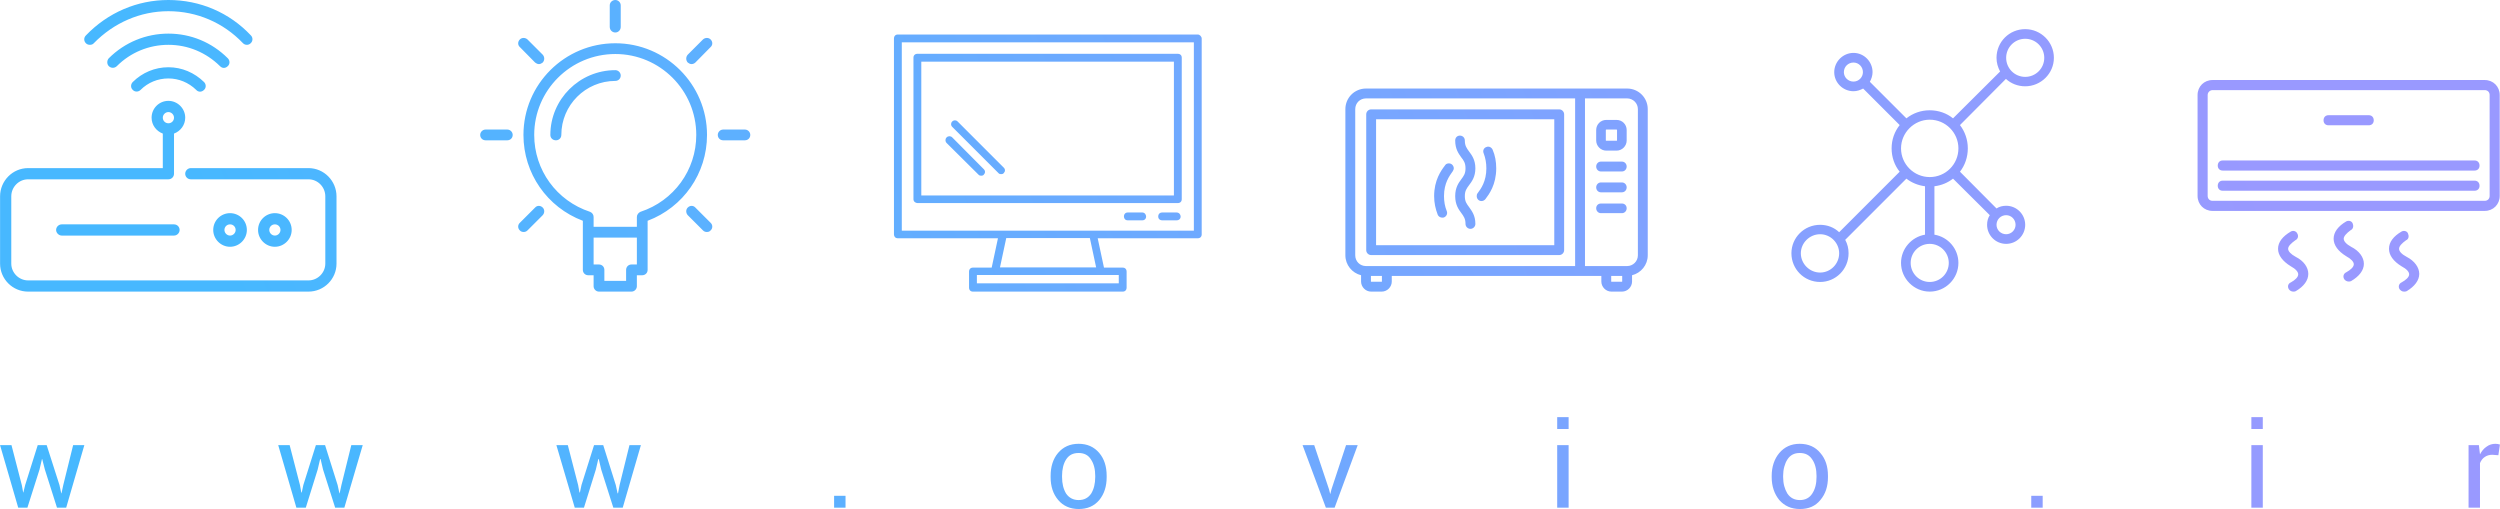 <?xml version="1.0" encoding="UTF-8"?>
<!DOCTYPE svg PUBLIC "-//W3C//DTD SVG 1.1//EN" "http://www.w3.org/Graphics/SVG/1.1/DTD/svg11.dtd">
<!-- Creator: CorelDRAW X8 -->
<svg xmlns="http://www.w3.org/2000/svg" xml:space="preserve" width="111.526mm" height="22.708mm" version="1.1" style="shape-rendering:geometricPrecision; text-rendering:geometricPrecision; image-rendering:optimizeQuality; fill-rule:evenodd; clip-rule:evenodd"
viewBox="0 0 11153 2271"
 xmlns:xlink="http://www.w3.org/1999/xlink">
 <defs>
  <style type="text/css">
   <![CDATA[
    .fil0 {fill:url(#id0)}
   ]]>
  </style>
  <linearGradient id="id0" gradientUnits="userSpaceOnUse" x1="1441.99" y1="2343.34" x2="9485.32" y2="-725.829">
   <stop offset="0" style="stop-opacity:1; stop-color:#47B8FF"/>
   <stop offset="1" style="stop-opacity:1; stop-color:#9999FF"/>
  </linearGradient>
 </defs>
 <g id="Layer_x0020_1">
  <path class="fil0" d="M592 366c-10,10 -10,26 0,35 9,10 25,10 35,0 33,-33 77,-51 124,-51 46,0 90,18 124,51 4,5 11,8 17,8 7,0 13,-3 18,-8 10,-9 10,-25 0,-35 -43,-42 -99,-66 -159,-66 -60,0 -117,24 -159,66zm10554 1665l-27 -2c-13,0 -24,3 -34,10 -9,6 -16,15 -21,27l0 199 -51 0 0 -279 46 0 5 41c8,-15 17,-26 29,-34 12,-9 25,-13 40,-13 4,0 8,1 11,1 3,1 6,2 9,2l-7 48zm-1051 234l-51 0 0 -279 51 0 0 279zm0 -351l-51 0 0 -53 51 0 0 53zm-982 351l-51 0 0 -53 51 0 0 53zm-1209 -142c0,-41 12,-76 34,-102 23,-27 53,-41 91,-41 39,0 70,14 92,41 23,26 34,60 34,102l0 6c0,41 -11,75 -34,102 -22,27 -52,40 -91,40 -39,0 -69,-14 -92,-40 -22,-27 -34,-61 -34,-102l0 -6zm51 5c0,30 7,54 19,74 13,19 31,29 56,29 24,0 43,-10 55,-29 13,-20 19,-44 19,-74l0 -5c0,-29 -6,-54 -19,-73 -13,-20 -31,-29 -56,-29 -24,0 -42,9 -55,29 -12,19 -19,44 -19,73l0 5zm-957 137l-51 0 0 -279 51 0 0 279zm0 -351l-51 0 0 -53 51 0 0 53zm-1069 269l5 20 1 0 5 -20 65 -197 52 0 -103 279 -39 0 -104 -279 52 0 66 197zm-1242 -60c0,-41 11,-76 33,-102 23,-27 53,-41 92,-41 39,0 69,14 92,41 22,26 33,60 33,102l0 6c0,41 -11,75 -33,102 -23,27 -53,40 -92,40 -38,0 -69,-14 -91,-40 -23,-27 -34,-61 -34,-102l0 -6zm51 5c0,30 6,54 18,74 13,19 32,29 56,29 25,0 43,-10 56,-29 12,-20 18,-44 18,-74l0 -5c0,-29 -6,-54 -19,-73 -12,-20 -31,-29 -55,-29 -25,0 -43,9 -56,29 -12,19 -18,44 -18,73l0 5zm-966 137l-51 0 0 -53 51 0 0 53zm-1193 -101l6 33 2 0 7 -33 56 -178 41 0 56 178 8 37 2 0 7 -37 44 -178 51 0 -81 279 -42 0 -54 -170 -11 -47 -2 0 -11 47 -53 170 -41 0 -82 -279 51 0 46 178zm-1241 0l6 33 2 0 7 -33 56 -178 41 0 56 178 8 37 1 0 8 -37 44 -178 51 0 -82 279 -41 0 -54 -170 -11 -47 -2 0 -11 47 -53 170 -42 0 -81 -279 51 0 46 178zm-1241 0l6 33 1 0 8 -33 56 -178 40 0 57 178 8 37 1 0 8 -37 44 -178 50 0 -81 279 -41 0 -54 -170 -12 -47 -1 0 -11 47 -54 170 -41 0 -81 -279 51 0 46 178zm7162 -1769l-1165 0c-51,0 -92,41 -92,92l0 652c0,43 30,79 70,89l0 28c0,24 20,45 45,45l47 0c25,0 45,-21 45,-45l0 -25 935 0 0 25c0,24 20,45 45,45l47 0c25,0 45,-21 45,-45l0 -28c40,-10 70,-46 70,-89l0 -652c0,-51 -41,-92 -92,-92zm-825 576c3,0 6,0 8,-1 12,-5 17,-18 12,-29 -8,-20 -12,-42 -12,-66 0,-59 25,-91 39,-111 1,-1 1,-1 1,-2 5,-7 5,-16 0,-23 -6,-10 -19,-13 -30,-7 -3,2 -5,5 -7,8 -16,21 -47,64 -47,135 0,30 6,57 16,83 3,8 12,13 20,13zm175 -74c8,0 14,-4 18,-9 16,-21 48,-64 48,-137 0,-30 -5,-58 -16,-83 -5,-11 -17,-17 -28,-12 -12,4 -17,17 -12,28 8,21 12,43 12,67 0,58 -24,91 -39,111 -3,3 -4,8 -4,13 0,12 9,22 21,22zm-117 -22c0,38 15,59 27,75 11,15 19,26 19,49 0,12 10,22 22,22 12,0 22,-10 22,-22 0,-38 -16,-58 -28,-75 -11,-15 -19,-25 -19,-49 0,-24 8,-34 19,-49 12,-16 28,-37 28,-75 0,-38 -16,-59 -28,-75 -11,-15 -19,-26 -19,-49 0,-13 -10,-22 -22,-22 -12,0 -21,9 -21,22 0,38 15,58 27,75 11,14 19,25 19,49 0,24 -8,34 -19,49 -12,16 -27,37 -27,75zm744 -61l-94 0c-12,0 -21,10 -21,22 0,12 9,22 21,22l94 0c12,0 21,-10 21,-22 0,-12 -9,-22 -21,-22zm0 94l-94 0c-12,0 -21,9 -21,21 0,12 9,22 21,22l94 0c12,0 21,-10 21,-22 0,-12 -9,-21 -21,-21zm0 -187l-94 0c-12,0 -21,10 -21,22 0,12 9,22 21,22l94 0c12,0 21,-10 21,-22 0,-12 -9,-22 -21,-22zm-24 -186l-46 0c-25,0 -45,20 -45,45l0 47c0,24 20,45 45,45l46 0c25,0 45,-21 45,-45l0 -47c0,-25 -20,-45 -45,-45zm2 92c0,0 -1,1 -2,1l-46 0c-1,0 -2,-1 -2,-1l0 -47c0,-1 1,-2 2,-2l46 0c1,0 2,1 2,2l0 47zm-258 -139l-839 0c-12,0 -22,10 -22,22l0 606c0,12 10,22 22,22l839 0c12,0 22,-10 22,-22l0 -606c0,-12 -10,-22 -22,-22zm-22 606l-795 0 0 -562 795 0 0 562zm-769 162c0,0 0,1 -1,1l-47 0c-1,0 -1,-1 -1,-1l0 -25 49 0 0 25zm-71 -69c-27,0 -48,-21 -48,-48l0 -652c0,-27 21,-48 48,-48l933 0 0 747c0,0 0,1 1,1l-934 0zm1143 69c0,0 -1,1 -1,1l-47 0c-1,0 -1,-1 -1,-1l0 -25 49 0 0 25zm70 -117c0,27 -22,48 -48,48l-188 0c0,0 0,-1 0,-1l0 -747 188 0c26,0 48,21 48,48l0 652zm3778 -782l-1214 0c-38,0 -67,29 -67,67l0 450c0,38 29,67 67,67l1214 0c38,0 67,-29 67,-67l0 -450c0,-38 -29,-67 -67,-67zm-348 789c-23,-12 -34,-25 -34,-36 0,-12 13,-25 31,-38 12,-5 14,-18 9,-30 -4,-11 -18,-15 -29,-9 -36,21 -56,47 -56,77 0,29 20,56 56,78 23,12 34,25 34,36 0,12 -14,25 -34,36 -11,5 -16,18 -9,30 5,6 11,11 20,11 5,0 7,0 12,-2 35,-21 56,-48 56,-77 0,-29 -21,-58 -56,-76zm-495 0c-22,-12 -34,-25 -34,-36 0,-12 14,-25 32,-38 11,-5 16,-18 9,-30 -5,-11 -18,-15 -29,-9 -36,21 -57,47 -57,77 0,29 21,56 57,78 22,12 33,25 33,36 0,12 -13,25 -33,36 -12,5 -16,18 -9,30 4,6 11,11 20,11 4,0 7,0 11,-2 36,-21 56,-48 56,-77 0,-29 -20,-58 -56,-76zm247 -45c-22,-12 -33,-25 -33,-36 0,-11 13,-25 31,-38 11,-5 14,-18 9,-30 -4,-11 -18,-15 -29,-9 -36,21 -56,48 -56,77 0,29 20,56 56,78 22,12 34,25 34,36 0,12 -14,25 -34,36 -11,5 -16,18 -9,30 4,6 11,11 20,11 5,0 7,0 11,-2 36,-21 57,-48 57,-77 0,-29 -21,-58 -57,-76zm551 -385l-1124 0c-13,0 -22,9 -22,23 0,13 9,22 22,22l1124 0c13,0 22,-9 22,-22 0,-14 -9,-23 -22,-23zm0 90l-1124 0c-13,0 -22,9 -22,23 0,13 9,22 22,22l1124 0c13,0 22,-9 22,-22 0,-14 -9,-23 -22,-23zm-652 -247l180 0c13,0 22,-9 22,-22 0,-14 -9,-23 -22,-23l-180 0c-13,0 -22,9 -22,23 0,13 9,22 22,22zm719 315c0,13 -9,22 -22,22l-1214 0c-13,0 -22,-9 -22,-22l0 -450c0,-13 11,-22 22,-22l1214 0c13,0 22,9 22,22l0 450zm0 0l0 0zm-5858 74l-64 0c-11,0 -18,7 -18,18 0,10 7,17 18,17l64 0c11,0 18,-7 18,-17 0,-9 -7,-18 -18,-18zm6 -708l-1162 0c-11,0 -18,7 -18,17l0 632c0,10 9,17 18,17l1162 0c10,0 17,-7 17,-17l0 -632c0,-10 -7,-17 -17,-17zm-18 632l-1127 0 0 -597 1127 0 0 597zm107 -718l-1339 0c-10,0 -17,7 -17,18l0 874c0,10 7,17 17,17l447 0 -28 131 -84 0c-10,0 -17,7 -17,18l0 71c0,11 7,18 17,18l669 0c10,0 17,-7 17,-18l0 -71c0,-11 -7,-18 -17,-18l-84 0 -28 -131 447 0c10,0 17,-7 17,-17l0 -874c0,-9 -9,-18 -17,-18zm-433 1073l80 0 0 37 -633 0 0 -37 80 0 473 0zm-450 -34l28 -131 373 0 28 131 -429 0zm865 -164l-450 0 -401 0 -452 0 0 -840 1303 0 0 840zm-937 -274l-141 -142c-7,-7 -18,-7 -25,0 -7,7 -7,18 0,25l142 141c3,4 9,5 12,5 5,0 9,-1 12,-5 7,-7 7,-17 0,-24zm89 -7l-206 -206c-7,-7 -17,-7 -24,0 -7,7 -7,17 0,24l206 206c3,4 8,5 12,5 5,0 9,-1 12,-5 7,-7 7,-17 0,-24zm618 200l-65 0c-10,0 -17,7 -17,18 0,10 7,17 17,17l65 0c10,0 17,-7 17,-17 0,-9 -7,-18 -17,-18zm3939 -818c-71,0 -128,57 -128,128 0,22 6,42 16,61l-210 209c-28,-23 -65,-36 -104,-36 -39,0 -75,13 -104,36l-163 -163c7,-13 12,-28 12,-43 0,-47 -38,-86 -85,-86 -47,0 -86,39 -86,86 0,47 39,85 86,85 15,0 30,-5 43,-12l163 163c-23,29 -36,65 -36,104 0,39 13,76 36,104l-270 270c-22,-21 -52,-33 -85,-33 -71,0 -128,57 -128,127 0,71 57,128 128,128 70,0 127,-57 127,-128 0,-22 -5,-42 -15,-60l273 -273c23,18 52,30 83,34l0 216c-60,10 -107,63 -107,126 0,70 58,128 128,128 71,0 128,-58 128,-128 0,-63 -46,-116 -107,-126l0 -216c32,-4 60,-16 83,-34l164 163c-8,12 -12,27 -12,43 0,47 38,85 85,85 47,0 85,-38 85,-85 0,-47 -38,-85 -85,-85 -16,0 -31,4 -43,12l-163 -164c22,-28 35,-65 35,-104 0,-39 -13,-75 -35,-104l205 -206c23,21 53,33 86,33 70,0 128,-57 128,-127 0,-71 -58,-128 -128,-128zm-809 192c0,-24 19,-43 43,-43 23,0 42,19 42,43 0,23 -19,42 -42,42 -24,0 -43,-19 -43,-42zm-106 894c-47,0 -86,-39 -86,-86 0,-46 39,-85 86,-85 47,0 85,39 85,85 0,47 -38,86 -85,86zm574 -43c0,47 -38,85 -85,85 -47,0 -85,-38 -85,-85 0,-47 38,-85 85,-85 47,0 85,38 85,85zm-85 -383c-70,0 -128,-57 -128,-128 0,-70 58,-128 128,-128 71,0 128,58 128,128 0,71 -57,128 -128,128zm383 213c0,23 -19,42 -42,42 -24,0 -43,-19 -43,-42 0,-24 19,-43 43,-43 23,0 42,19 42,43zm43 -660c-47,0 -85,-38 -85,-85 0,-47 38,-85 85,-85 47,0 85,38 85,85 0,47 -38,85 -85,85zm-6290 -150c-226,0 -410,183 -410,409 0,172 106,323 265,383l0 219c0,14 11,24 24,24l24 0 0 49c0,13 11,24 24,24l145 0c13,0 24,-11 24,-24l0 -49 24 0c13,0 24,-10 24,-24l0 -219c159,-60 265,-211 265,-383 0,-226 -184,-409 -409,-409zm0 120c-160,0 -290,130 -290,289 0,14 11,24 25,24 13,0 24,-10 24,-24 0,-133 108,-241 241,-241 13,0 24,-10 24,-24 0,-13 -11,-24 -24,-24zm-358 -34c5,4 11,7 17,7 6,0 12,-3 17,-7 9,-10 9,-25 0,-35l-68 -68c-10,-9 -25,-9 -34,0 -10,10 -10,25 0,34l68 69zm715 647c-9,-10 -24,-10 -34,0 -9,9 -9,24 0,34l68 68c5,5 11,7 17,7 7,0 13,-2 17,-7 10,-9 10,-25 0,-34l-68 -68zm-715 0l-68 68c-10,9 -10,25 0,34 4,5 11,7 17,7 6,0 12,-2 17,-7l68 -68c9,-10 9,-25 0,-34 -10,-10 -25,-10 -34,0zm749 -750l-68 68c-9,10 -9,25 0,35 5,4 11,7 17,7 6,0 13,-3 17,-7l68 -69c10,-9 10,-24 0,-34 -9,-9 -24,-9 -34,0zm-873 402l-97 0c-13,0 -24,11 -24,24 0,14 11,24 24,24l97 0c13,0 24,-10 24,-24 0,-13 -11,-24 -24,-24zm1060 0l-97 0c-13,0 -24,11 -24,24 0,14 11,24 24,24l97 0c13,0 24,-10 24,-24 0,-13 -11,-24 -24,-24zm-578 -433c13,0 24,-11 24,-25l0 -96c0,-13 -11,-24 -24,-24 -14,0 -25,11 -25,24l0 96c0,14 11,25 25,25zm72 1035c-14,0 -24,11 -24,24l0 49 -97 0 0 -49c0,-13 -10,-24 -24,-24l-24 0 0 -120 193 0 0 120 -24 0zm40 -235c-9,4 -16,13 -16,23l0 44 -193 0 0 -44c0,-10 -6,-19 -16,-23 -149,-49 -249,-186 -249,-343 0,-199 162,-361 362,-361 199,0 361,162 361,361 0,157 -100,294 -249,343zm-2582 56c-13,0 -25,11 -25,25 0,13 12,25 25,25l501 0c14,0 25,-12 25,-25 0,-14 -11,-25 -25,-25l-501 0zm1101 -251l-525 0c-14,0 -25,12 -25,25 0,14 11,25 25,25l525 0c41,0 75,34 75,76l0 300c0,41 -34,75 -75,75l-1251 0c-41,0 -75,-34 -75,-75l0 -300c0,-42 34,-76 75,-76l626 0c14,0 25,-11 25,-25l0 -179c29,-11 50,-38 50,-71 0,-41 -34,-75 -75,-75 -42,0 -75,34 -75,75 0,33 21,60 50,71l0 154 -601 0c-69,0 -125,57 -125,126l0 300c0,69 56,125 125,125l1251 0c69,0 125,-56 125,-125l0 -300c0,-69 -56,-126 -125,-126zm-625 -250c14,0 25,12 25,25 0,14 -11,25 -25,25 -14,0 -25,-11 -25,-25 0,-13 11,-25 25,-25zm550 526c0,-42 -34,-75 -75,-75 -41,0 -75,33 -75,75 0,41 34,75 75,75 41,0 75,-34 75,-75zm-100 0c0,-14 11,-25 25,-25 14,0 25,11 25,25 0,13 -11,25 -25,25 -14,0 -25,-12 -25,-25zm-203 -723c7,0 13,-3 18,-8 10,-9 10,-25 0,-35 -71,-71 -165,-110 -265,-110 -100,0 -195,39 -266,110 -9,10 -9,26 0,35 10,10 26,10 36,0 61,-61 143,-95 230,-95 87,0 168,34 230,95 5,5 11,8 17,8zm-597 -103c6,0 13,-2 17,-7 90,-92 208,-143 333,-143 127,0 245,51 332,142 9,10 25,11 35,1 10,-9 11,-25 1,-35 -96,-102 -227,-158 -368,-158 -139,0 -270,56 -368,158 -10,10 -10,25 0,35 5,5 11,7 18,7zm700 826c0,-42 -34,-75 -75,-75 -41,0 -75,33 -75,75 0,41 34,75 75,75 41,0 75,-34 75,-75zm-100 0c0,-14 11,-25 25,-25 14,0 25,11 25,25 0,13 -11,25 -25,25 -14,0 -25,-12 -25,-25z"/>
 </g>
</svg>
